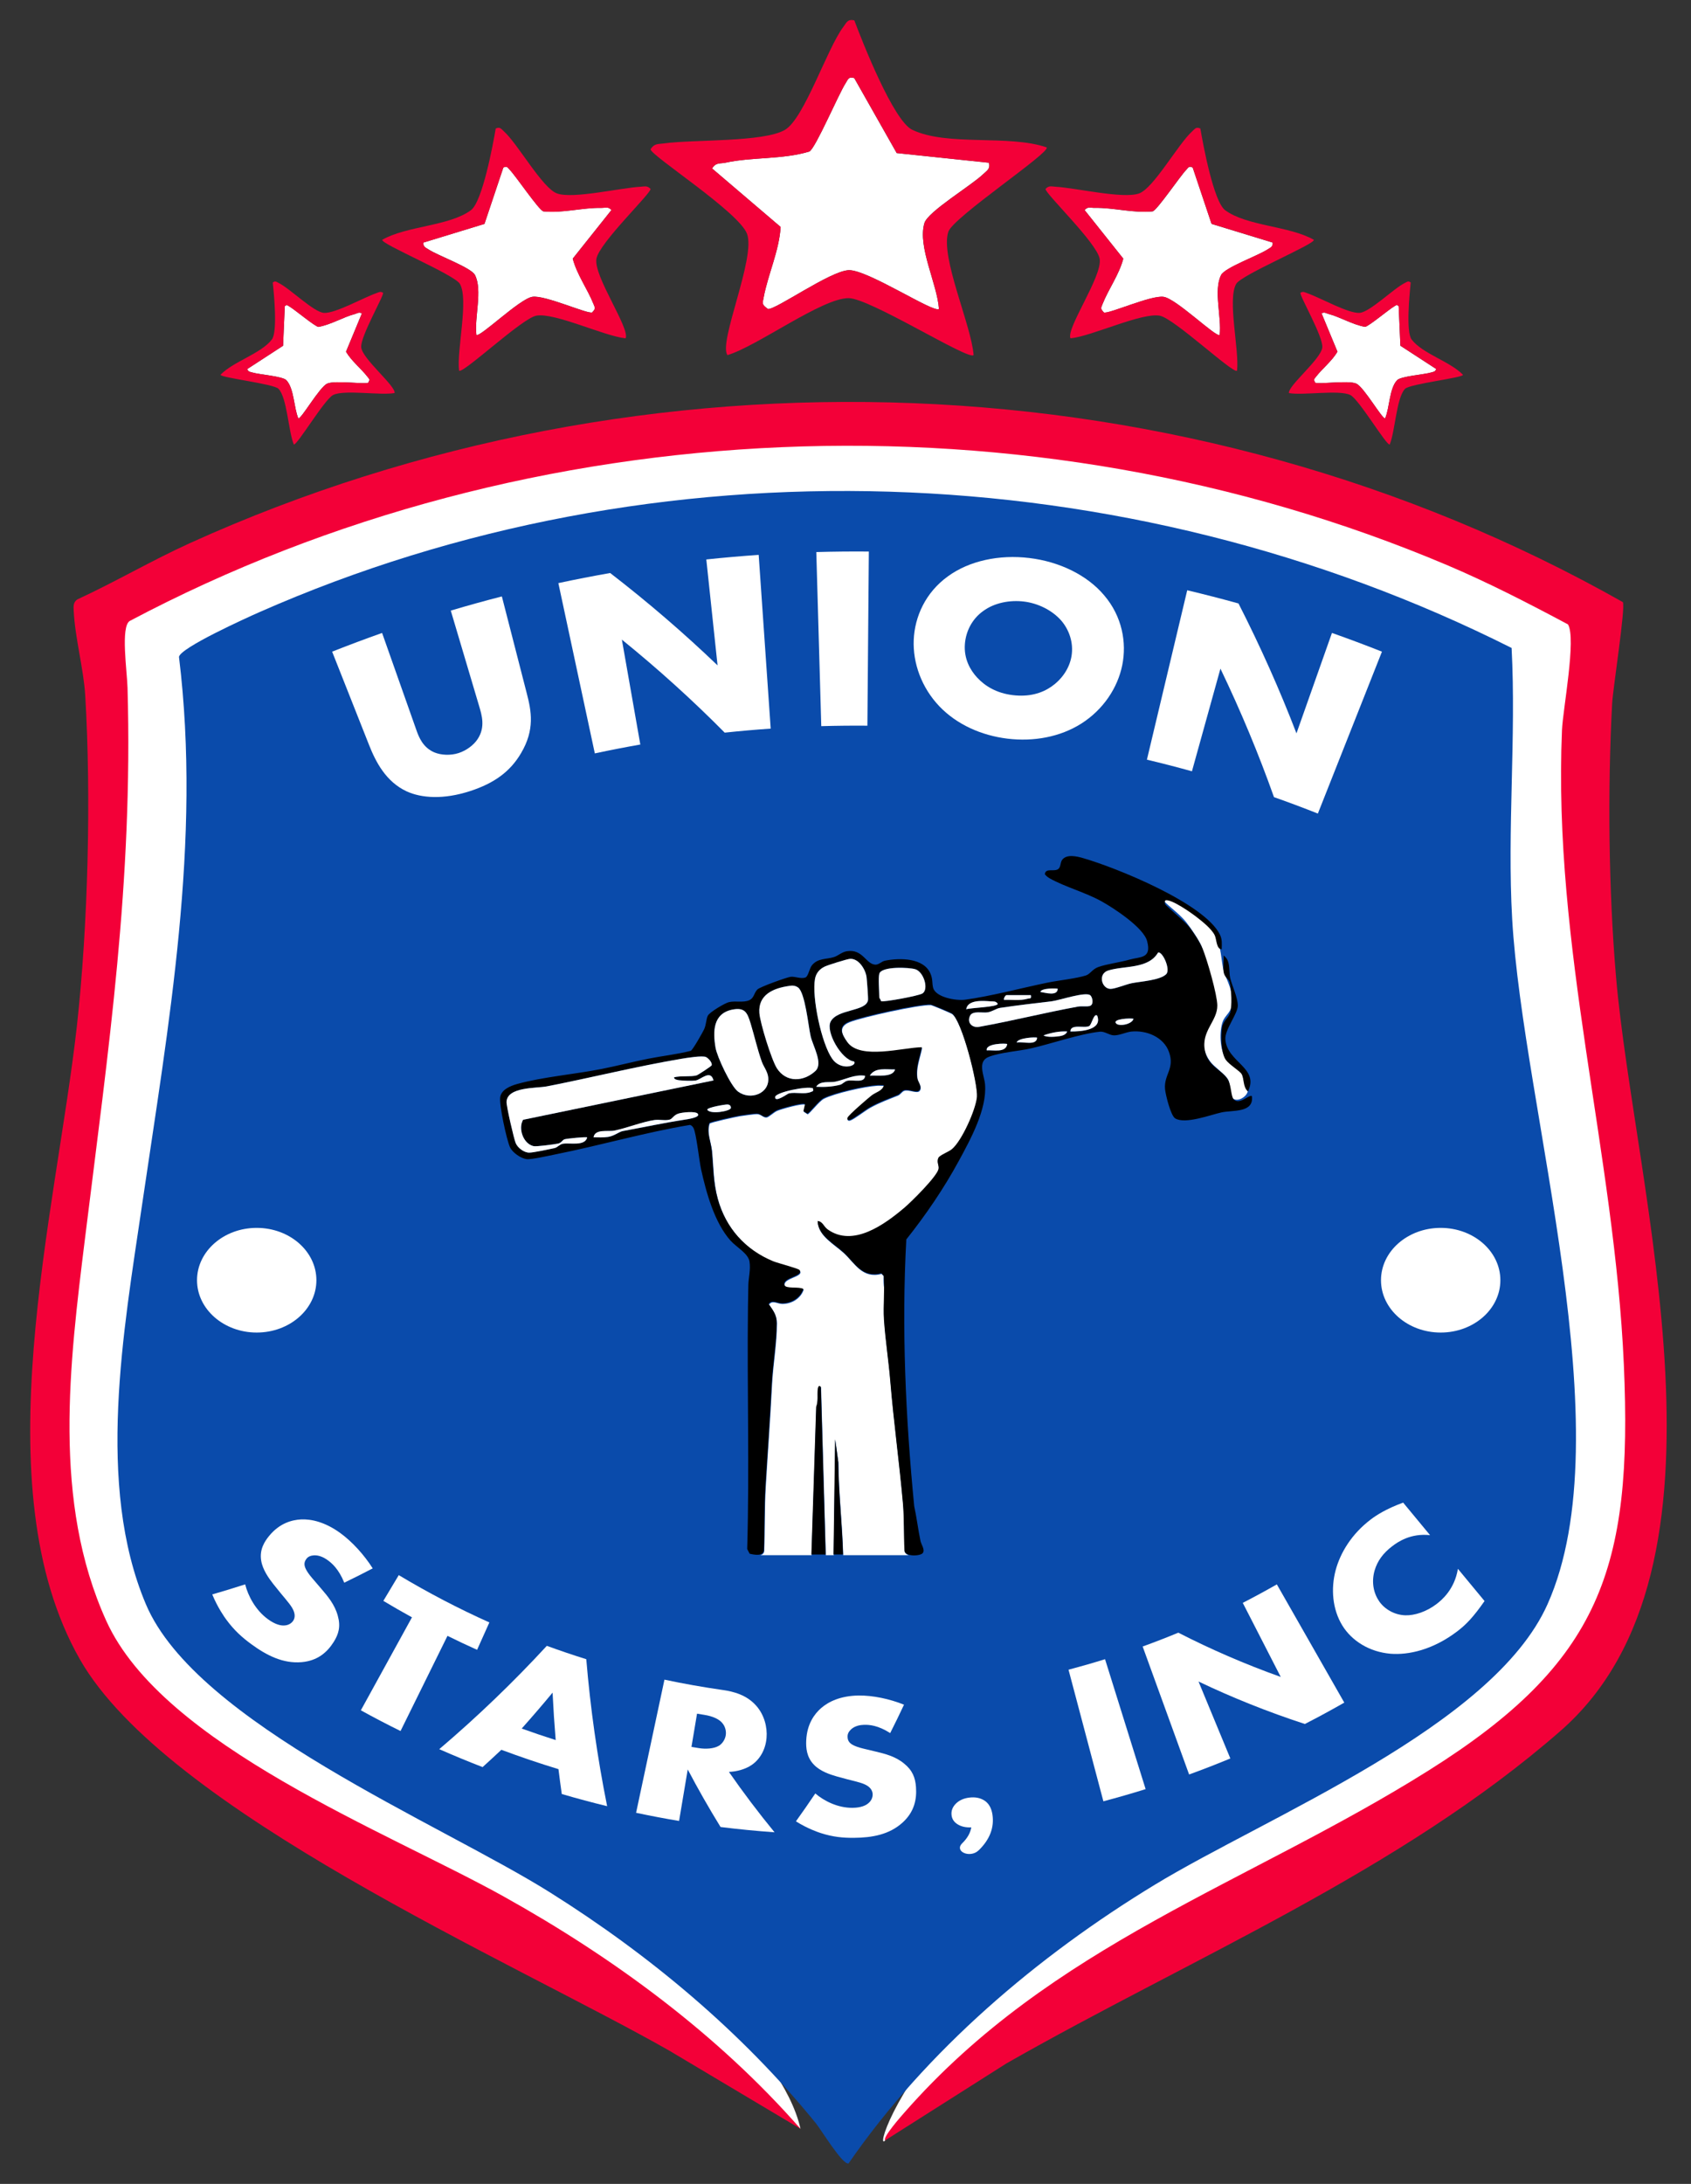 <svg xmlns="http://www.w3.org/2000/svg" id="Layer_1" data-name="Layer 1" viewBox="0 0 619.6 800"><rect x="0" y="0" width="619.6" height="800" fill="#333333" stroke="none"/><defs><style>      .cls-1 {        fill: #0a4bab;      }      .cls-2 {        fill: #fff;      }      .cls-3 {        fill: #f30038;      }    </style></defs><path class="cls-2" d="M578.74,223.68c1.87,34.54-1.81,70.54.22,104.93,4.36,73.94,44.98,199.29,14.19,265.76-21.94,47.36-112.52,82.15-157.76,108.7-40.35,23.68-80.83,45.26-111.06,80.98-2.89,3.42,1.63-15.6,28.67-46.95,22.85-26.49,35.14-35.91,33.19-33.19-.42.1-132.75-12.91-143.2,3.38-3.76,5.86,43.64,42.41,50.32,72.52,0,0-56.36-48.45-100.75-73.76-44.92-25.61-142.12-65.54-162.37-111.71-20.26-46.21-8.87-106.59-1.63-154.22,10.71-70.47,24-141.31,14.92-212.99.54-3.55,27.15-15.15,32.3-17.34,159.27-67.81,347.86-61.35,502.96,13.88Z"></path><path class="cls-1" d="M553.87,237.38c1.7,32.65-1.65,66.66.2,99.16,3.98,69.88,41.04,188.35,12.94,251.16-20.02,44.76-102.65,77.63-143.92,102.73-43,26.15-83.54,60.62-112.18,102.07-2.22.56-9.88-12.15-12-14.76-27.23-33.49-60.81-61.55-97.33-84.49-40.34-25.33-129.65-61.94-148.12-105.58-18.48-43.67-8.09-100.74-1.49-145.75,9.77-66.6,21.9-133.55,13.61-201.29.49-3.36,24.77-14.31,29.46-16.39,145.3-64.08,317.34-57.98,458.83,13.12Z"></path><path class="cls-3" d="M594.63,220.57c1.05,1.79-3.63,31.72-3.92,37.08-1.7,31.76-1.3,68.33,1.41,100.04,6.71,78.49,48.22,216.45-20.32,276.35-58.92,51.5-135.59,83.35-203.07,121.84l-44.4,28.17c-1.05-1.03,5.87-8.85,7.03-10.17,54.22-61.82,125.92-83.74,192.16-125.37,62.92-39.54,74.76-73.91,71.48-148.51-3.41-77.56-26.07-152.74-22.67-232.56.32-7.62,5.32-33.58,2.19-38.72-14.53-7.75-29.28-15.36-44.46-21.78-152.89-64.67-335.79-57.2-482.54,20.54-3.37,2.11-.97,18.32-.79,24.46,2.02,71.39-6.96,131.89-15.57,201.6-5.68,45.97-12.09,96.4,7.79,140.22,20.72,45.69,103.05,77.23,145.67,100.98,40.22,22.41,78.38,50.47,108.7,85.08l-48.13-28.67c-57.19-32.54-184.41-87.86-215.98-143.42-35.94-63.24-8.7-163.08-1.04-231.88,4.09-36.72,5.28-83.92,3.06-121.08-.58-9.77-3.76-21.09-4.23-31.16-.08-1.63-.17-2.97,1.33-4.03,13.97-6.45,27.35-14.32,41.36-20.67,166.38-75.39,365.75-68.41,524.96,21.67Z"></path><g><path class="cls-2" d="M360.23,63.81c1.38-1.34,2.67-1.84,2.13-4.19l-33.8-3.55-15.55-27.46c-2.15-.63-2.25.45-3.13,1.8-2.67,4.13-10.91,23.59-13.28,25.08-9.76,3-21.04,1.97-30.78,4.11-1.91.42-3.55-.19-4.9,2.12l25.11,21.42c-.53,8.71-4.64,17.39-6.21,25.75-.46,2.45-.77,2.56,1.54,4.29,2.66.48,22.79-13.92,29.59-14.21,6.85-.29,31.34,15.91,33.08,14.19-.61-9.15-7.89-22.74-5.33-31.42,1.25-4.25,17.27-13.8,21.52-17.93Z"></path><path class="cls-3" d="M383.51,53.99c-14.06-4.81-36.37-.28-49.25-6.44-6.88-3.29-18.15-31.9-21.23-40.09-2.5-.54-2.78.74-3.99,2.34-6.04,7.98-14.32,33.59-21.43,37.77-7.83,4.6-33.6,3.47-44.36,4.97-2.1.29-3.51-.05-4.88,2.14.12,2.35,32.35,22.97,35.35,30.97,3.29,8.79-10.59,39.73-7.17,44.43,10.84-3.2,34.6-20.89,44.38-20.87,7.81.01,43.9,22.86,45.8,20.87-.7-10.69-12.33-36.03-9.25-45.18,1.81-5.38,37.46-29,36.03-30.91ZM344.04,113.16c-1.74,1.72-26.23-14.48-33.08-14.19-6.81.29-26.93,14.69-29.59,14.21-2.31-1.73-2-1.84-1.54-4.29,1.57-8.36,5.68-17.03,6.21-25.75l-25.11-21.42c1.35-2.31,2.99-1.7,4.9-2.12,9.74-2.13,21.03-1.11,30.78-4.11,2.37-1.49,10.61-20.96,13.28-25.08.88-1.36.98-2.43,3.13-1.8l15.55,27.46,33.8,3.55c.54,2.35-.76,2.85-2.13,4.19-4.25,4.13-20.27,13.69-21.52,17.93-2.56,8.67,4.72,22.27,5.33,31.42Z"></path></g><g><path class="cls-2" d="M451.61,402.23c-.97-.99-.67-4.96-1.63-6.76-1.04-1.97-5.1-4.62-6.62-6.71-2.23-3.05-2.96-6.55-2.2-10.29.69-3.36,4.52-7.22,4.55-10.55.04-3.1-4.09-17.99-5.44-21.27-.9-2.21-4.06-6.89-5.63-8.84-3.06-3.79-7.4-6.32-10.41-10.15,6.09,1.13,16.96,7.9,20.17,13.12,2.89,4.69,2.83,8.78,3.7,13.67.67,3.77,3.4,6.92,3.38,12.29,0,4.18-2.53,4.85-3.49,7.56-1.24,3.52-1.08,10.15,1.12,13.28,1.49,2.12,4.66,3.29,5.47,4.37,1.06,1.4,1.1,5.93,2.62,7.81-.42,2.05-3.93,4.21-5.63,2.44l.04.02Z"></path><g><path class="cls-2" d="M331.51,568.24c-.3-5.6-.09-11.85-.58-17.37-1.31-14.8-3.38-29.7-4.62-44.59-.62-7.53-1.81-15.12-2.32-22.58-.25-3.67,0-7.44.04-11.16-.16-1.12-.28-2.25-.28-3.38,0-.55.05-1.1.09-1.63l-.8-.85c-7.08,1.84-9.72-3.81-13.79-7.58-3.51-3.26-9.44-6.27-9.56-11.56,1.84.11,2.16,1.95,3.63,3.03,9.31,6.75,20.97-1.81,28.19-7.93,1.77-1.51,6.8-6.39,9.92-10.18.67-.97,1.36-1.93,2.07-2.87.25-.44.42-.81.5-1.12.28-1.36-.8-2.53-.05-4.07.48-1.01,3.68-2.14,4.94-3.17,3.63-2.99,8.78-14.48,9.19-19.18.42-4.89-5.52-28.16-9.23-30.6-.46-.3-7.33-3.22-7.79-3.24-4.44-.18-25.15,4.43-29.68,6.23-4.2,1.66-3.1,4.36-.81,7.54,4.75,6.61,20.31,2,27.32,1.89-.74,3.9-2.28,7.12-1.7,11.26.19,1.36,1.84,3.01.87,4.41-.94,1.35-3.82-.5-5.7.07-.83.25-1.42,1.4-2.32,1.75-3.67,1.49-6.46,2.44-10.06,4.41-1.89,1.03-5.97,4.27-7.44,4.73-.73.23-1.15-.14-.85-.85.44-1.04,7.3-6.92,8.73-8.06,1.72-1.36,4.04-1.65,4.57-3.81-.87.02-1.75-.09-2.62-.02-4.57.28-15.46,2.74-19.51,4.78-1.65.83-5.19,5.49-5.93,5.65l-1.42-.92.57-2.55c-.83-.71-8.85,1.61-10.24,2.2-1.36.57-3.1,2.39-3.97,2.46-1.22.11-2-1.19-3.42-1.22-1.01-.04-4.99.55-6.27.74-1.43.23-10.84,2.27-11.14,2.74-1.13,3.44.57,6.82.89,10.16.57,6.04.46,11.44,2.14,17.53,2.96,10.73,10.18,18.77,20.43,22.97,1.63.66,9.14,2.6,9.56,3.17,1.72,2.37-6.37,2.67-5.51,5.51.46,1.51,5.45.48,6.94,1.45-1.1,3.28-4.39,5.24-7.81,5.24-1.79,0-3.67-1.51-4.91.25,1.61,2.32,2.94,3.98,2.92,6.96,0,7.14-1.45,15.32-1.81,22.54-.62,12.43-1.54,24.7-2.28,37.08-.48,7.81-.27,15.88-.58,23.73-.11.83-.66,1.26-1.36,1.45h18.72l1.75-54.12c.81-2.11.34-4.36.57-6.39.11-.87.46-1.75,1.15-.85l1.74,61.36h2.89l.58-42.25,1.15,8.39c.09,11.3,1.43,22.56,1.75,33.86h-3.47,27.41c-.78-.28-1.35-.74-1.38-1.43v-.04Z"></path><path d="M447.73,347.72c-2.09.11-1.91-3.67-2.66-5.15-1.19-2.39-4.52-5.01-6.64-6.66-2.12-1.65-8.91-6.41-11.23-6.13-.51,0-.39,1.17-.27,1.43.23.55,7.28,6.46,8.64,8.15,1.74,2.12,4.06,5.7,5.1,8.22,1.63,3.91,5.33,16.77,5.37,20.7.07,5.84-6.04,9.37-4.53,16.66,1.22,5.88,6.34,6.96,8.46,10.64,1.22,2.12,1.06,6.14,2.09,7.15,2.21,2.21,5.81-2.09,6.66-1.17.74,6.2-7.05,5.03-11.14,5.93-4.09.9-13.23,4.41-16.96,2.21-1.66-.99-3.54-8.66-3.74-10.75-.46-5.38,3.65-7.42,1.45-13.6-1.97-5.51-8.3-8.04-13.81-7.47-1.98.21-4.44,1.47-6.45,1.38-1.66-.07-3.29-1.51-5.05-1.33-7.07.71-17.92,4.44-25.18,6.09-4.75,1.08-10.93,1.4-15.44,3.08s-1.74,6.82-1.47,10.13c.74,9.07-5.28,20.06-9.6,28-5.47,10.08-12.11,19.83-19.25,28.79-1.77,32.42-.25,65.34,2.89,97.68.92,4.21,1.42,8.54,2.3,12.75.28,1.36,1.75,3.22.85,4.44-.9,1.22-6.61,1.4-6.71-.9-.3-5.6-.09-11.85-.58-17.37-1.31-14.8-3.38-29.7-4.62-44.59-.62-7.53-1.81-15.12-2.32-22.58-.35-5.29.34-10.8-.09-16.11l-.87-.92c-7.08,1.84-9.72-3.81-13.79-7.58-3.51-3.26-9.44-6.27-9.56-11.56,1.84.11,2.16,1.95,3.63,3.03,9.31,6.75,20.97-1.81,28.19-7.93,2.55-2.16,11.92-11.42,12.47-14.17.28-1.36-.8-2.53-.05-4.07.48-1.01,3.68-2.14,4.94-3.17,3.63-2.99,8.78-14.48,9.19-19.18.41-4.69-5.52-28.16-9.23-30.6-.46-.3-7.33-3.22-7.79-3.24-4.44-.18-25.15,4.43-29.68,6.23-4.2,1.66-3.1,4.36-.81,7.54,4.75,6.61,20.31,2,27.32,1.89-.74,3.9-2.28,7.12-1.7,11.26.19,1.36,1.84,3.01.87,4.41-.97,1.4-3.82-.5-5.7.07-.83.25-1.42,1.4-2.32,1.75-3.67,1.49-6.46,2.44-10.06,4.41-1.89,1.03-5.97,4.27-7.44,4.73-.73.23-1.15-.14-.85-.85.44-1.04,7.3-6.92,8.73-8.06,1.72-1.36,4.04-1.65,4.57-3.81-.87.02-1.75-.09-2.62-.02-4.57.28-15.46,2.74-19.51,4.78-1.65.83-5.19,5.49-5.93,5.65l-1.42-.92.57-2.55c-.83-.71-8.85,1.61-10.24,2.2s-3.1,2.39-3.97,2.46c-1.22.11-2-1.19-3.42-1.22-1.01-.04-4.99.55-6.27.74-1.43.23-10.84,2.27-11.14,2.74-1.13,3.44.57,6.82.89,10.16.57,6.04.46,11.44,2.14,17.53,2.96,10.73,10.18,18.77,20.43,22.97,1.63.66,9.14,2.6,9.56,3.17,1.72,2.37-6.37,2.67-5.51,5.51.46,1.51,5.45.48,6.94,1.45-1.1,3.28-4.39,5.24-7.81,5.24-1.79,0-3.67-1.51-4.91.25,1.61,2.32,2.94,3.98,2.92,6.96,0,7.14-1.45,15.32-1.81,22.54-.62,12.43-1.54,24.7-2.28,37.08-.48,7.81-.27,15.88-.58,23.73-.3,2.2-3.56,1.59-5.22,1.17l-.89-1.72c.85-29.52-.07-59.07.28-88.61.04-2.66.09-5.44.14-8.07.05-2.64.9-5.68.42-8.64-.48-2.96-4.82-5.28-6.89-7.58-5.95-6.62-8.96-17.67-10.85-26.19-.69-3.12-1.77-13.37-2.8-15.16-.3-.51-.66-.92-1.26-1.1-16.45,2.74-32.78,7.49-49.19,10.77-2.23.44-9,2-10.7,1.77-2.11-.28-5.19-2.43-6.07-4.37-1.24-2.74-4.02-15.57-3.58-18.35s3.75-4.11,6.2-4.8c9.28-2.59,21.27-3.59,30.94-5.51,5.67-1.12,11.39-2.62,17.07-3.75,5.17-1.03,10.48-1.59,15.62-2.9.73-.34,4.27-6.59,4.87-7.86.81-1.75.74-3.7,1.36-4.99s6.3-4.66,7.74-4.98c2.46-.57,5.22.27,7.42-.69,1.84-.8,1.72-2.64,3.01-3.95.89-.92,10.68-4.43,12.15-4.64,1.65-.23,3.7.87,5.45.25,1.06-.37,1.43-3.33,2.43-4.52,2.21-2.64,5.24-2.07,8.04-2.96,1.63-.53,2.9-1.88,4.8-2.16,5.79-.87,6.89,4.78,10.36,4.94,1.26.05,2.28-1.2,3.51-1.45,5.37-1.08,14.38-1.15,16.77,4.94.78,1.97.46,3.24.87,4.92.87,3.58,8.46,4.85,11.69,4.43,9.4-1.26,20.61-4.27,30.19-6.25,3.86-.8,10.61-1.51,14.13-2.64,1.52-.5,2.39-2.3,4.46-3.06,3.12-1.13,7.97-1.72,11.69-2.78s8.02-.25,6.25-6.78c-1.35-4.96-12.22-12.06-16.7-14.54-5.84-3.24-13.46-5.31-18.86-8.34-.74-.42-1.38-.89-1.91-1.58.3-2.48,3.51-.73,4.98-1.95.89-.74.67-2.34,1.35-3.28,1.63-2.25,5.44-1.33,7.69-.67,12.22,3.52,44.45,16.54,50.13,28,.9,1.84.71,3.42.66,5.42l.09-.07ZM427.33,356.84c1.63-1.65-1.27-8.29-2.97-7.93-3.61,6.16-12.45,4.75-18.31,6.61-3.88,1.24-2.37,6.71.87,6.73,1.7,0,5.68-1.66,7.81-2.09,3.21-.66,10.32-1.04,12.61-3.31h0ZM312.94,388.84c-4.6-.57-10.52-10.94-8.55-14.63,2.46-4.64,12.96-3.61,13.67-7.81.12-.69-.39-7.38-.53-8.48-.37-2.76-2.8-6.75-5.95-6.68-1.12.04-8.15,2.25-9.35,2.83-1.91.9-3.21,2.37-3.59,4.52-1.2,6.69,2.34,23.62,6.32,29.29,3.15,4.48,9.26,2.62,8,.97l-.02-.02ZM322.18,356.7c-.41,1.43,0,6.69,0,8.68,0,.21.6.92.66,1.36.73.44,13.92-1.97,15.21-2.87,2.34-1.63.41-7.88-2.66-8.84-2.3-.71-12.41-1.17-13.21,1.65v.02ZM289.09,361.16c-5.72.81-11.33,3.21-10.82,9.93.28,3.7,4.43,17.12,6.43,20.24,3.42,5.33,9.79,4.98,14.1.97,2.96-2.74-.92-9.14-1.75-12.75-.83-3.61-2.04-16.18-4.67-17.88-1.1-.71-2-.71-3.26-.53l-.02.02ZM387.56,362.21c-.27-.21-6.09-.35-6.36,1.15,1.75.28,6.29,1.66,6.36-1.15ZM399.57,364.65c-1.51-1.61-11.4,1.79-14.11,2.12-6.32.76-12.59,1.45-18.98,2.43-1.54.23-2.94,1.4-4.71,1.65s-5.38-.67-6.32,1.2c-1.27,2.57.78,4.62,3.45,4.07,12.08-2.16,23.99-5.19,36.05-7.38,1.45-.27,3.28.11,4.39-.25,1.47-.46,1.04-2.97.23-3.84h0ZM377.73,364.53h-8.96c-.35,0-1.12,1.19-.87,1.74,2.85-.11,5.79.37,8.57-.41,1.03-.28,1.49.18,1.26-1.33ZM354.02,369.73c1.43-.57,11.56-.78,11.56-2.02-.69-1.06-1.52-.81-2.57-.89-2.85-.21-8.45-.71-9,2.92v-.02ZM268.23,369.86c-6.99,1.45-7.07,7.95-6.07,13.92.55,3.29,5.58,14.08,8.23,16.08,4.48,3.36,11.72.81,11.07-5.24-.25-2.23-1.7-3.86-2.37-5.77-1.61-4.6-2.64-9.23-4.06-13.9-1.2-4-2.11-6.06-6.82-5.08h.02ZM402.03,372.05c-1.2-1.12-2.02,3.24-2.89,3.77-1.65,1.01-6.91-.96-6.94,2.02,3.67.05,11.86-.41,9.83-5.79ZM415.33,373.2c-.78-.3-7.99-.04-6.36,1.72,1.08,1.17,5.83.34,6.36-1.72ZM391.03,377.84c-2.94-.16-5.91.48-8.68,1.43,1.24.83,4.69.48,6.04.27.99-.16,2.3-.62,2.64-1.7h0ZM380.03,380.14c-.39-.34-7.07,0-7.53,1.74,2.23-.44,7.26,1.36,7.53-1.74ZM369.06,382.46c-.37-.34-8.06-.32-7.51,2.3,2.44-.18,6.99.99,7.51-2.3ZM246.98,394.63c2.32-.64,6.29-.12,8.27-.71.44-.12,5.47-3.38,5.54-3.72.19-1.04-1.2-2.55-2.09-2.99-1.26-.66-7.17.3-8.98.62-16.54,2.8-32.92,6.92-49.46,10.13-3.75.73-14.38.11-14.66,5.63-.07,1.49,2.73,13.69,3.38,15.19.76,1.7,3.01,3.44,4.94,3.44,1.51,0,7.38-1.26,9.24-1.66,1.15-.25,1.82-1.36,3.05-1.59,2.51-.46,8.15,1.03,8.94-2.34-.32-.27-7.4.42-8.27.69s-1.17,1.33-2.44,1.59c-1.27.27-7.93,1.17-8.96.92-3.81-.9-5.67-6.5-3.81-9.65l69.77-14.41c-1.08-4.21-4.64-.23-6.62.04-1.43.19-4.25.07-5.77-.09-.57-.05-2.18-.25-2.07-1.1v.02ZM327.97,391.73c-3.08.14-7.37-.89-9.26,2.3,2.48-.23,8.43.81,9.26-2.3ZM316.98,394.05c-3.91-.57-7.15,1.36-10.85,2.16-2.23.48-5.6-.51-7.08,1.88,3.01.14,5.86.02,8.8-.74.9-.23,1.59-1.22,2.6-1.45,2.21-.5,6.37,1.06,6.53-1.86v.02ZM297.89,398.67c-1.95-.96-13.78,1.42-13.87,3.19-.11,2.27,4.5-1.2,5.03-1.33,2.53-.57,5.7.48,8.13-.55.83-.35.87-.16.71-1.31h0ZM266.51,404.58c-.92-.02-7.35,1.08-7.37,1.91,1.06,1.84,8.39.57,8.66-.58.07-.83-.46-1.31-1.29-1.33ZM255.65,407.95c-.9-.97-5.81-.46-7.19.04-1.63.58-2.09,1.88-3.05,2.16-1.58.48-3.82-.09-5.61.16-4.27.6-10.22,2.96-14.66,3.86-2.37.48-7.08-.73-7.65,2.46,1.79,0,3.56.14,5.35-.14,2.34-.37,3.95-1.88,5.38-2.14,7.49-1.38,15.1-2.99,22.47-4.14.69-.11,6.29-.83,4.98-2.23l-.02-.02Z"></path><path d="M300.77,508.07l1.74,61.36h-5.21l1.75-54.12c.81-2.11.34-4.36.57-6.39.11-.87.46-1.75,1.15-.85Z"></path><path d="M448.32,350.04c2.71,1.7,1.84,5.77,2.44,8.25.73,2.96,2.71,6.92,2.78,10,.07,3.08-4.87,8.82-4.55,12.55.71,8.36,12.48,10.29,8.29,18.95-1.89-1.45-1.35-4.62-2.34-6.34-.66-1.15-4.55-3.45-5.79-5.21-1.81-2.57-1.86-8.77-1.38-11.85.37-2.39,2.23-3.44,2.9-5.21.87-2.3.53-9.14-.16-11.49-.32-1.1-1.84-1.63-2.16-3.63-.3-1.88.12-4.11-.04-6.04h0Z"></path><path d="M308.88,569.42h-3.47l.58-42.25,1.15,8.39c.09,11.3,1.43,22.56,1.75,33.86h-.02Z"></path><path class="cls-2" d="M246.98,394.63c-.11.85,1.52,1.04,2.07,1.1,1.51.16,4.32.28,5.77.09,1.97-.27,5.54-4.25,6.62-.04l-69.77,14.41c-1.86,3.15,0,8.75,3.81,9.65,1.01.25,7.61-.64,8.96-.92,1.35-.28,1.58-1.33,2.44-1.59.87-.27,7.95-.97,8.27-.69-.8,3.36-6.43,1.88-8.94,2.34-1.2.23-1.89,1.33-3.05,1.59-1.86.41-7.74,1.66-9.24,1.66-1.93,0-4.2-1.74-4.94-3.44-.67-1.49-3.47-13.69-3.38-15.19.28-5.52,10.89-4.91,14.66-5.63,16.54-3.22,32.92-7.35,49.46-10.13,1.81-.3,7.7-1.26,8.98-.62.89.46,2.28,1.95,2.09,2.99-.07.34-5.08,3.59-5.54,3.72-1.98.58-5.95.07-8.27.71v-.02Z"></path><path class="cls-2" d="M289.09,361.16c1.26-.18,2.16-.19,3.26.53,2.64,1.7,3.84,14.24,4.67,17.88s4.71,10,1.75,12.75c-4.3,4-10.68,4.34-14.1-.97-2-3.12-6.14-16.54-6.43-20.24-.51-6.73,5.1-9.12,10.82-9.93l.02-.02Z"></path><path class="cls-2" d="M268.23,369.86c4.71-.97,5.6,1.06,6.82,5.08,1.42,4.67,2.43,9.3,4.06,13.9.67,1.91,2.12,3.56,2.37,5.77.66,6.04-6.59,8.59-11.07,5.24-2.66-1.98-7.69-12.79-8.23-16.08-1.01-5.95-.92-12.45,6.07-13.92h-.02Z"></path><path class="cls-2" d="M312.94,388.84c1.26,1.65-4.85,3.51-8-.97-3.98-5.67-7.53-22.58-6.32-29.29.39-2.12,1.68-3.61,3.59-4.52,1.22-.57,8.25-2.8,9.35-2.83,3.15-.09,5.58,3.91,5.95,6.68.14,1.12.66,7.81.53,8.48-.73,4.2-11.23,3.17-13.67,7.81-1.95,3.68,3.97,14.08,8.55,14.63l.02.02Z"></path><path class="cls-2" d="M399.57,364.65c.81.87,1.24,3.38-.23,3.84-1.12.35-2.94-.02-4.39.25-12.06,2.2-23.99,5.22-36.05,7.38-2.67.57-4.73-1.51-3.45-4.07.94-1.88,4.48-.94,6.32-1.2s3.17-1.42,4.71-1.65c6.39-.97,12.66-1.66,18.98-2.43,2.71-.34,12.61-3.72,14.11-2.12h0Z"></path><path class="cls-2" d="M322.18,356.7c.8-2.8,10.91-2.36,13.21-1.65,3.06.96,4.99,7.21,2.66,8.84-1.29.9-14.48,3.29-15.21,2.87-.05-.44-.66-1.17-.66-1.36,0-2-.41-7.26,0-8.68v-.02Z"></path><path class="cls-2" d="M427.33,356.84c-2.27,2.27-9.39,2.67-12.61,3.31-2.12.42-6.11,2.09-7.81,2.09-3.24,0-4.75-5.49-.87-6.73,5.86-1.86,14.7-.44,18.31-6.61,1.7-.35,4.62,6.29,2.97,7.93h0Z"></path><path class="cls-2" d="M255.65,407.95c1.31,1.4-4.29,2.12-4.98,2.23-7.37,1.13-14.98,2.76-22.47,4.14-1.43.27-3.05,1.77-5.38,2.14-1.77.28-3.56.14-5.35.14.57-3.19,5.28-1.98,7.65-2.46,4.44-.9,10.39-3.26,14.66-3.86,1.79-.25,4.04.3,5.61-.16.96-.28,1.42-1.58,3.05-2.16,1.38-.5,6.29-1.01,7.19-.04l.02.02Z"></path><path class="cls-2" d="M316.98,394.05c-.16,2.9-4.32,1.35-6.53,1.86-1.01.23-1.7,1.2-2.6,1.45-2.92.76-5.77.89-8.8.74,1.49-2.39,4.85-1.4,7.08-1.88,3.7-.8,6.94-2.73,10.85-2.16v-.02Z"></path><path class="cls-2" d="M354.02,369.73c.55-3.63,6.14-3.13,9-2.92,1.03.07,1.88-.16,2.57.89,0,1.24-10.13,1.45-11.56,2.02v.02Z"></path><path class="cls-2" d="M297.89,398.67c.16,1.15.11.96-.71,1.31-2.43,1.03-5.6-.02-8.13.55-.51.12-5.14,3.58-5.03,1.33.09-1.77,11.92-4.14,13.87-3.19h0Z"></path><path class="cls-2" d="M402.03,372.05c2.04,5.37-6.16,5.84-9.83,5.79.05-2.97,5.29-1.01,6.94-2.02.87-.53,1.68-4.89,2.89-3.77Z"></path><path class="cls-2" d="M327.97,391.73c-.81,3.13-6.78,2.07-9.26,2.3,1.89-3.21,6.18-2.16,9.26-2.3Z"></path><path class="cls-2" d="M266.51,404.58c.83.02,1.36.48,1.29,1.33-.27,1.15-7.6,2.43-8.66.58,0-.83,6.45-1.93,7.37-1.91Z"></path><path class="cls-2" d="M377.73,364.53c.25,1.51-.23,1.04-1.26,1.33-2.8.78-5.72.3-8.57.41-.25-.53.51-1.74.87-1.74h8.96Z"></path><path class="cls-2" d="M369.06,382.46c-.51,3.29-5.06,2.12-7.51,2.3-.53-2.62,7.14-2.64,7.51-2.3Z"></path><path class="cls-2" d="M415.33,373.2c-.55,2.05-5.28,2.89-6.36,1.72-1.61-1.75,5.58-2.02,6.36-1.72Z"></path><path class="cls-2" d="M380.03,380.14c-.27,3.1-5.28,1.27-7.53,1.74.46-1.75,7.12-2.07,7.53-1.74Z"></path><path class="cls-2" d="M391.03,377.84c-.34,1.08-1.63,1.54-2.64,1.7-1.35.23-4.8.57-6.04-.27,2.76-.96,5.74-1.59,8.68-1.43h0Z"></path><path class="cls-2" d="M387.56,362.21c-.07,2.82-4.6,1.43-6.36,1.15.27-1.49,6.09-1.36,6.36-1.15Z"></path></g></g><g><path class="cls-2" d="M140,231.85c4.19,11.87,8.39,23.75,12.58,35.62.89,2.53,2.37,6.36,6.57,8.14,2.53,1.05,6.01,1.18,8.91.24,2.9-.94,5.56-2.98,6.94-5.1,2.93-4.39,1.53-8.85.52-12.24-3.45-11.61-6.9-23.23-10.35-34.84,6.21-1.85,12.45-3.58,18.72-5.19,3.04,11.83,6.08,23.65,9.12,35.48,1.69,6.49,3.02,13.31-2.09,21.93-3.96,6.75-9.82,11.01-18.63,13.88-9.82,3.21-17.93,2.58-23.3.11-7.6-3.55-11.32-10.78-13.81-17.11-4.49-11.35-8.99-22.71-13.48-34.06,6.07-2.4,12.18-4.69,18.32-6.86Z"></path><path class="cls-2" d="M217.95,275.98c-4.45-20.79-8.91-41.59-13.36-62.38,6.31-1.35,12.64-2.58,18.98-3.7,13.95,10.76,27.07,22.07,39.35,33.84-1.37-12.93-2.75-25.87-4.12-38.8,6.39-.68,12.79-1.24,19.19-1.68,1.47,21.21,2.93,42.43,4.4,63.64-5.62.39-11.24.88-16.85,1.48-11.72-11.84-24.29-23.22-37.68-34.08,2.25,12.81,4.5,25.62,6.76,38.43-5.57.98-11.12,2.06-16.66,3.25Z"></path><path class="cls-2" d="M318.35,202.04c-.18,21.26-.35,42.53-.53,63.79-5.63-.05-11.27.01-16.9.17-.61-21.26-1.21-42.51-1.82-63.77,6.42-.18,12.83-.25,19.25-.19Z"></path><path class="cls-2" d="M396.19,265.07c-7.79,4.92-17.48,6.67-27.06,5.51-9.58-1.17-18.55-5.19-24.91-11.82-6.62-6.94-9.77-15.93-9.42-24.35.35-8.49,4.31-17.37,12.5-23.27,7.83-5.73,18.86-8.07,29.86-6.73,11,1.32,21.18,6.24,27.43,13.68,6.57,7.7,8.3,17.27,6.61,25.6-1.68,8.26-6.91,16.23-15.01,21.38ZM360.22,223.85c-4.15,2.98-6.31,7.52-6.67,12-.45,5.62,2.11,9.77,4.43,12.29,2.98,3.25,7.27,5.79,13.08,6.49,5.91.72,10.58-.63,14.15-3.09,3.57-2.46,6.62-6.42,7.41-11.23.8-4.91-.9-9.65-3.77-12.98-3.43-3.91-8.69-6.37-13.64-6.97-5.16-.63-10.85.42-15,3.5Z"></path><path class="cls-2" d="M420.24,278.28c4.92-20.69,9.85-41.37,14.77-62.06,6.28,1.5,12.55,3.11,18.79,4.84,8.02,15.73,15.1,31.62,21.24,47.58,4.33-12.26,8.66-24.53,13-36.79,6.14,2.17,12.24,4.45,18.32,6.86-7.83,19.77-15.66,39.54-23.48,59.31-5.33-2.11-10.69-4.12-16.08-6.02-5.6-15.77-12.14-31.49-19.62-47.07-3.48,12.53-6.96,25.07-10.44,37.6-5.48-1.52-10.97-2.94-16.49-4.25Z"></path></g><g><path class="cls-2" d="M89.83,580.38c1.07,4.2,3.77,9.42,8.35,12.76,2.67,1.95,4.76,2.42,6.11,2.28,1.2-.07,2.37-.62,3.1-1.66.56-.8.82-1.98.28-3.46-.63-1.82-2.28-3.62-4.87-6.75-.9-1.1-1.79-2.2-2.67-3.31-1.64-2.08-3.92-5.28-4.43-8.57-.68-4.09,1.28-7.04,2.88-9.01,3.88-4.74,8.39-5.89,11.67-6.07,3.86-.2,8.88.98,14.35,4.92,4.46,3.22,8.85,8.09,11.97,13.01-3.43,1.8-6.91,3.54-10.43,5.24-2.04-5.04-4.58-7.2-6.21-8.35-1.2-.85-2.97-1.76-4.87-1.67-1.14.09-2.12.39-2.79,1.29-.53.72-.79,1.37-.69,2.27.09.62.4,1.98,2.83,4.82,1.04,1.23,2.09,2.46,3.15,3.67,2.51,2.92,5.12,6,6.21,10.09,1.1,3.91.33,6.68-1.5,9.59-2.43,3.85-5.94,6.88-11.72,7.4-6.87.6-12.89-2.51-18.46-6.58-3.29-2.41-6.24-5-9.17-9-.66-.89-3.14-4.37-5.15-9.23,4.06-1.17,8.09-2.4,12.06-3.69Z"></path><path class="cls-2" d="M163.96,599.24c-5.73,11.62-11.47,23.24-17.2,34.86-4.89-2.41-9.74-4.94-14.54-7.59,6.24-11.35,12.49-22.71,18.73-34.06-3.53-1.94-7.02-3.95-10.49-6.03,1.88-3.14,3.76-6.29,5.65-9.43,10.79,6.47,21.88,12.25,33.2,17.33-1.5,3.34-3,6.68-4.5,10.03-3.64-1.63-7.25-3.34-10.84-5.11Z"></path><path class="cls-2" d="M204.62,648.06c-7.03-2.14-14.01-4.51-20.92-7.09-2.26,2.13-4.55,4.25-6.87,6.34-5.33-2.06-10.63-4.25-15.88-6.57,14.06-11.96,27.21-24.61,39.41-37.85,4.79,1.75,9.61,3.38,14.46,4.9,1.49,17.87,4.03,35.85,7.64,53.84-5.57-1.36-11.11-2.84-16.62-4.46-.43-3.04-.84-6.07-1.21-9.1ZM203.61,637.41c-.48-5.8-.86-11.59-1.14-17.37-3.68,4.44-7.45,8.82-11.31,13.15,4.13,1.49,8.28,2.89,12.45,4.22Z"></path><path class="cls-2" d="M264.74,619.05c3.97.57,8.93,1.78,12.5,5.96,2.77,3.21,3.97,7.65,3.63,11.6-.36,4.24-2.38,7.83-5.46,9.93-2.42,1.64-5.59,2.42-8.33,2.53,5.21,7.5,10.78,14.88,16.72,22.12-6.61-.47-13.2-1.11-19.78-1.93-4.29-6.96-8.3-14-12.03-21.09-1.06,6.29-2.11,12.58-3.17,18.87-5.27-.88-10.52-1.88-15.75-2.99,3.46-16.26,6.93-32.51,10.39-48.77,7.06,1.5,14.17,2.76,21.3,3.78ZM253.36,639.91c.93.16,1.86.31,2.79.46,2.2.35,5.42.3,7.39-.95,1.23-.81,2.2-2.34,2.4-3.9.2-1.48-.25-3.2-1.34-4.41-1.15-1.37-3.42-2.44-6.51-2.93-.9-.14-1.79-.29-2.69-.44-.68,4.05-1.36,8.11-2.04,12.16Z"></path><path class="cls-2" d="M298.75,656.98c3.18,2.72,8.19,5.29,13.59,5.25,3.15-.02,5.02-.89,5.98-1.81.88-.77,1.47-1.91,1.43-3.18-.03-.97-.5-2.08-1.75-2.95-1.52-1.09-3.81-1.56-7.57-2.52-1.31-.35-2.62-.7-3.92-1.06-2.43-.69-5.97-1.89-8.22-4.21-2.83-2.87-2.99-6.4-2.88-8.94.28-6.12,3.05-9.74,5.44-11.85,2.83-2.47,7.31-4.53,13.74-4.62,5.25-.07,11.41,1.25,16.65,3.36-1.63,3.48-3.31,6.95-5.06,10.4-4.46-2.85-7.64-3.07-9.54-3.03-1.4.03-3.28.35-4.68,1.56-.82.75-1.4,1.57-1.4,2.7,0,.9.17,1.57.76,2.24.42.44,1.43,1.35,4.91,2.19,1.5.37,3,.73,4.51,1.08,3.59.86,7.37,1.79,10.55,4.44,3.09,2.5,4.09,5.19,4.34,8.62.33,4.54-.65,9.06-4.83,12.9-4.96,4.56-11.38,5.62-17.95,5.67-3.89.03-7.61-.29-12.1-1.74-1-.32-4.86-1.62-9.11-4.3,2.42-3.37,4.78-6.77,7.08-10.19Z"></path><path class="cls-2" d="M360.77,659.6c1.55,1.04,2.51,2.73,2.87,5.1.7,4.68-.9,9.07-5.01,13.07-.81.76-1.74,1.2-2.78,1.33-1.04.13-1.97-.02-2.78-.42-.82-.41-1.26-.96-1.34-1.65-.07-.59.21-1.2.84-1.82,1.87-1.82,2.97-3.77,3.33-5.82-1.97.1-3.64-.27-4.99-1.1-1.35-.83-2.1-1.96-2.25-3.4-.17-1.59.37-2.98,1.59-4.2,1.23-1.22,2.85-1.95,4.87-2.2,2.22-.28,4.1.09,5.65,1.12Z"></path><path class="cls-2" d="M404.9,607.79c4.96,15.86,9.91,31.73,14.87,47.59-5.13,1.6-10.3,3.09-15.48,4.46-4.26-16.07-8.52-32.13-12.77-48.2,4.48-1.19,8.95-2.47,13.39-3.86Z"></path><path class="cls-2" d="M435.7,650.01c-5.67-15.62-11.35-31.24-17.02-46.87,4.39-1.59,8.75-3.28,13.07-5.07,11.87,6.09,24.4,11.53,37.53,16.22-4.64-9.05-9.28-18.09-13.92-27.14,4.2-2.16,8.37-4.42,12.49-6.77,8.24,14.44,16.48,28.87,24.71,43.31-4.77,2.73-9.59,5.34-14.45,7.83-13.6-4.44-26.61-9.66-38.96-15.55,3.89,9.39,7.78,18.79,11.66,28.18-5,2.07-10.05,4.03-15.12,5.87Z"></path><path class="cls-2" d="M543.95,586.49c-4.01,5.73-6.6,8.49-9.93,11.04-9.02,6.88-17.97,8.77-24.51,8.26-7.81-.67-14.19-4.75-17.62-10.27-3.74-6.04-4.25-13.63-2.52-20.24,1.73-6.52,5.92-13.38,12.85-18.65,2.14-1.63,5.8-3.97,11.91-6.2,3.29,3.97,6.58,7.95,9.86,11.92-7.13-.78-11.8,2.48-13.83,4.02-3.47,2.64-5.46,5.48-6.48,8.88-1.27,4.39-.33,8.45,1.67,11.34,1.95,2.83,5.54,5,9.62,5.12,3.36.09,7.7-1.31,11.37-4.11,1.94-1.47,6.63-5.4,7.85-12.92,3.26,3.94,6.51,7.87,9.77,11.81Z"></path></g><g><path class="cls-2" d="M132.59,114.83c-1.03-.66-1.58-.07-2.45.16-4.43,1.16-8.84,3.94-13.46,4.75-1.28-.12-8.72-6.36-10.67-7.49-.64-.37-.91-.79-1.66-.08l-.63,14.48-13.09,8.51c.27,1.07.91,1.01,1.75,1.27,2.6.8,11.15,1.37,12.55,2.84,2.86,3.02,2.72,10.1,4.38,13.97,1.07.34,7.71-11.41,10.58-12.72,2.85-1.3,14.09.39,15.08-.37.58-1.19.44-1.17-.27-2.08-2.39-3.09-5.88-5.78-7.92-9.24l5.81-14.01Z"></path><path class="cls-2" d="M466.34,88.87l-22.41-6.85-6.91-20.63c-1.37-.71-1.58,0-2.35.81-2.35,2.44-10.49,14.53-12.29,15.23-7,.75-14.5-1.43-21.37-1.27-1.34.03-2.38-.59-3.6.79l14.18,17.8c-1.5,5.83-5.43,11.16-7.59,16.61-.63,1.6-.86,1.63.48,3.11,1.74.67,17.25-6.42,21.9-5.72,4.68.7,19.12,14.89,20.52,13.96.79-6.27-2.34-16.43.53-21.96,1.41-2.71,13.51-7.07,16.92-9.3,1.11-.73,2.05-.9,2-2.56Z"></path><path class="cls-2" d="M220.44,76.15c-6.87-.16-14.38,2.02-21.37,1.27-1.8-.7-9.94-12.79-12.29-15.23-.77-.8-.99-1.52-2.35-.81l-6.91,20.63-22.41,6.85c-.05,1.66.89,1.83,2,2.56,3.42,2.24,15.52,6.59,16.92,9.3,2.87,5.53-.27,15.69.53,21.96,1.4.93,15.84-13.25,20.52-13.96,4.64-.7,20.16,6.39,21.9,5.72,1.33-1.48,1.11-1.51.48-3.11-2.16-5.45-6.09-10.78-7.59-16.61l14.18-17.8c-1.22-1.38-2.25-.76-3.6-.79Z"></path><path class="cls-2" d="M512.49,112.16c-.75-.71-1.01-.29-1.66.08-1.96,1.13-9.39,7.38-10.67,7.49-4.62-.81-9.03-3.59-13.46-4.75-.87-.23-1.42-.82-2.45-.16l5.81,14.01c-2.04,3.46-5.53,6.15-7.92,9.24-.7.91-.85.89-.27,2.08.99.75,12.23-.94,15.08.37,2.87,1.31,9.51,13.06,10.58,12.72,1.66-3.87,1.52-10.96,4.38-13.97,1.4-1.48,9.95-2.04,12.55-2.84.84-.26,1.48-.2,1.75-1.27l-13.09-8.51-.63-14.48Z"></path><path class="cls-3" d="M452.94,104.01c1.93-3.4,29.16-14.69,28.45-16.17-8.88-5.1-24.58-4.98-32.48-10.84-4.22-3.13-8.08-23.97-9.09-29.93-1.62-.69-1.98.13-3.01,1.06-5.14,4.61-14.11,20.85-19.47,22.74-5.91,2.08-23.19-2.07-30.67-2.47-1.46-.08-2.37-.5-3.58.81-.23,1.61,18.87,19.8,19.84,25.61,1.07,6.38-12.4,25.49-10.7,29.12,7.76-.74,26.16-9.58,32.78-8.28,5.28,1.04,26.7,21.25,28.24,20.15.93-7.33-3.6-26.01-.31-31.79ZM447.42,100.73c-2.87,5.53.27,15.69-.53,21.96-1.4.93-15.84-13.25-20.52-13.96-4.64-.7-20.16,6.39-21.9,5.72-1.33-1.48-1.11-1.51-.48-3.11,2.16-5.45,6.09-10.78,7.59-16.61l-14.18-17.8c1.22-1.38,2.25-.76,3.6-.79,6.87-.16,14.38,2.02,21.37,1.27,1.8-.7,9.94-12.79,12.29-15.23.77-.8.99-1.52,2.35-.81l6.91,20.63,22.41,6.85c.05,1.66-.89,1.83-2,2.56-3.42,2.24-15.52,6.59-16.92,9.3Z"></path><path class="cls-3" d="M238.37,69.21c-1.22-1.3-2.13-.88-3.58-.81-7.48.4-24.77,4.56-30.67,2.47-5.36-1.89-14.34-18.13-19.47-22.74-1.03-.92-1.39-1.75-3.01-1.06-1.01,5.95-4.87,26.8-9.09,29.93-7.9,5.86-23.6,5.73-32.48,10.84-.71,1.48,26.52,12.77,28.45,16.17,3.29,5.79-1.25,24.46-.31,31.79,1.55,1.1,22.96-19.11,28.24-20.15,6.62-1.3,25.03,7.54,32.78,8.28,1.69-3.63-11.78-22.74-10.7-29.12.98-5.81,20.08-24,19.84-25.61ZM217.45,111.35c.63,1.6.86,1.63-.48,3.11-1.74.67-17.25-6.42-21.9-5.72-4.68.7-19.12,14.89-20.52,13.96-.79-6.27,2.34-16.43-.53-21.96-1.41-2.71-13.51-7.07-16.92-9.3-1.11-.73-2.05-.9-2-2.56l22.41-6.85,6.91-20.63c1.37-.71,1.58,0,2.35.81,2.35,2.44,10.49,14.53,12.29,15.23,7,.75,14.5-1.43,21.37-1.27,1.34.03,2.38-.59,3.6.79l-14.18,17.8c1.5,5.83,5.43,11.16,7.59,16.61Z"></path><path class="cls-3" d="M140.35,107.24c-1.02-.61-1.53-.17-2.44.14-4.72,1.63-15.03,7.48-19.19,7.23-3.78-.22-12.52-8.98-16.66-10.98-.83-.4-1.21-.86-2.12-.12.45,4,1.81,18.06-.32,20.84-3.99,5.21-14.06,8.02-18.81,12.92-.18,1.08,19.34,3.3,21.2,5.12,3.17,3.1,3.7,15.9,5.65,20.42,1.19.42,11.19-16.47,14.39-18.11,4-2.05,17.42.23,22.53-.73.42-2.64-11.73-12.4-12.22-16.69-.44-3.9,8.44-19.07,8-20.06ZM134.97,140.16c-.99.75-12.23-.94-15.08.37-2.87,1.31-9.51,13.06-10.58,12.72-1.66-3.87-1.52-10.96-4.38-13.97-1.4-1.48-9.95-2.04-12.55-2.84-.84-.26-1.48-.2-1.75-1.27l13.09-8.51.63-14.48c.75-.71,1.01-.29,1.66.08,1.96,1.13,9.39,7.38,10.67,7.49,4.62-.81,9.03-3.59,13.46-4.75.87-.23,1.42-.82,2.45-.16l-5.81,14.01c2.04,3.46,5.53,6.15,7.92,9.24.7.91.85.89.27,2.08Z"></path><path class="cls-3" d="M517.23,124.35c-2.13-2.78-.76-16.85-.32-20.84-.91-.74-1.29-.28-2.12.12-4.14,2.01-12.88,10.76-16.66,10.98-4.17.25-14.48-5.6-19.19-7.23-.92-.32-1.42-.75-2.44-.14-.44.99,8.44,16.16,8,20.06-.49,4.29-12.63,14.05-12.22,16.69,5.11.95,18.52-1.32,22.53.73,3.19,1.64,13.19,18.53,14.39,18.11,1.95-4.52,2.48-17.32,5.65-20.42,1.87-1.82,21.39-4.04,21.2-5.12-4.75-4.9-14.83-7.71-18.81-12.92ZM524.46,136.43c-2.6.8-11.16,1.37-12.55,2.84-2.86,3.02-2.72,10.1-4.38,13.97-1.07.34-7.71-11.41-10.58-12.72-2.85-1.3-14.09.39-15.08-.37-.58-1.19-.44-1.17.27-2.08,2.39-3.09,5.88-5.78,7.92-9.24l-5.81-14.01c1.03-.66,1.58-.07,2.45.16,4.43,1.16,8.84,3.94,13.46,4.75,1.28-.12,8.72-6.36,10.67-7.49.64-.37.91-.79,1.66-.08l.63,14.48,13.09,8.51c-.27,1.07-.91,1.01-1.75,1.27Z"></path></g><ellipse class="cls-2" cx="94.06" cy="468.96" rx="21.87" ry="19.17"></ellipse><ellipse class="cls-2" cx="527.88" cy="468.96" rx="21.87" ry="19.17"></ellipse></svg>